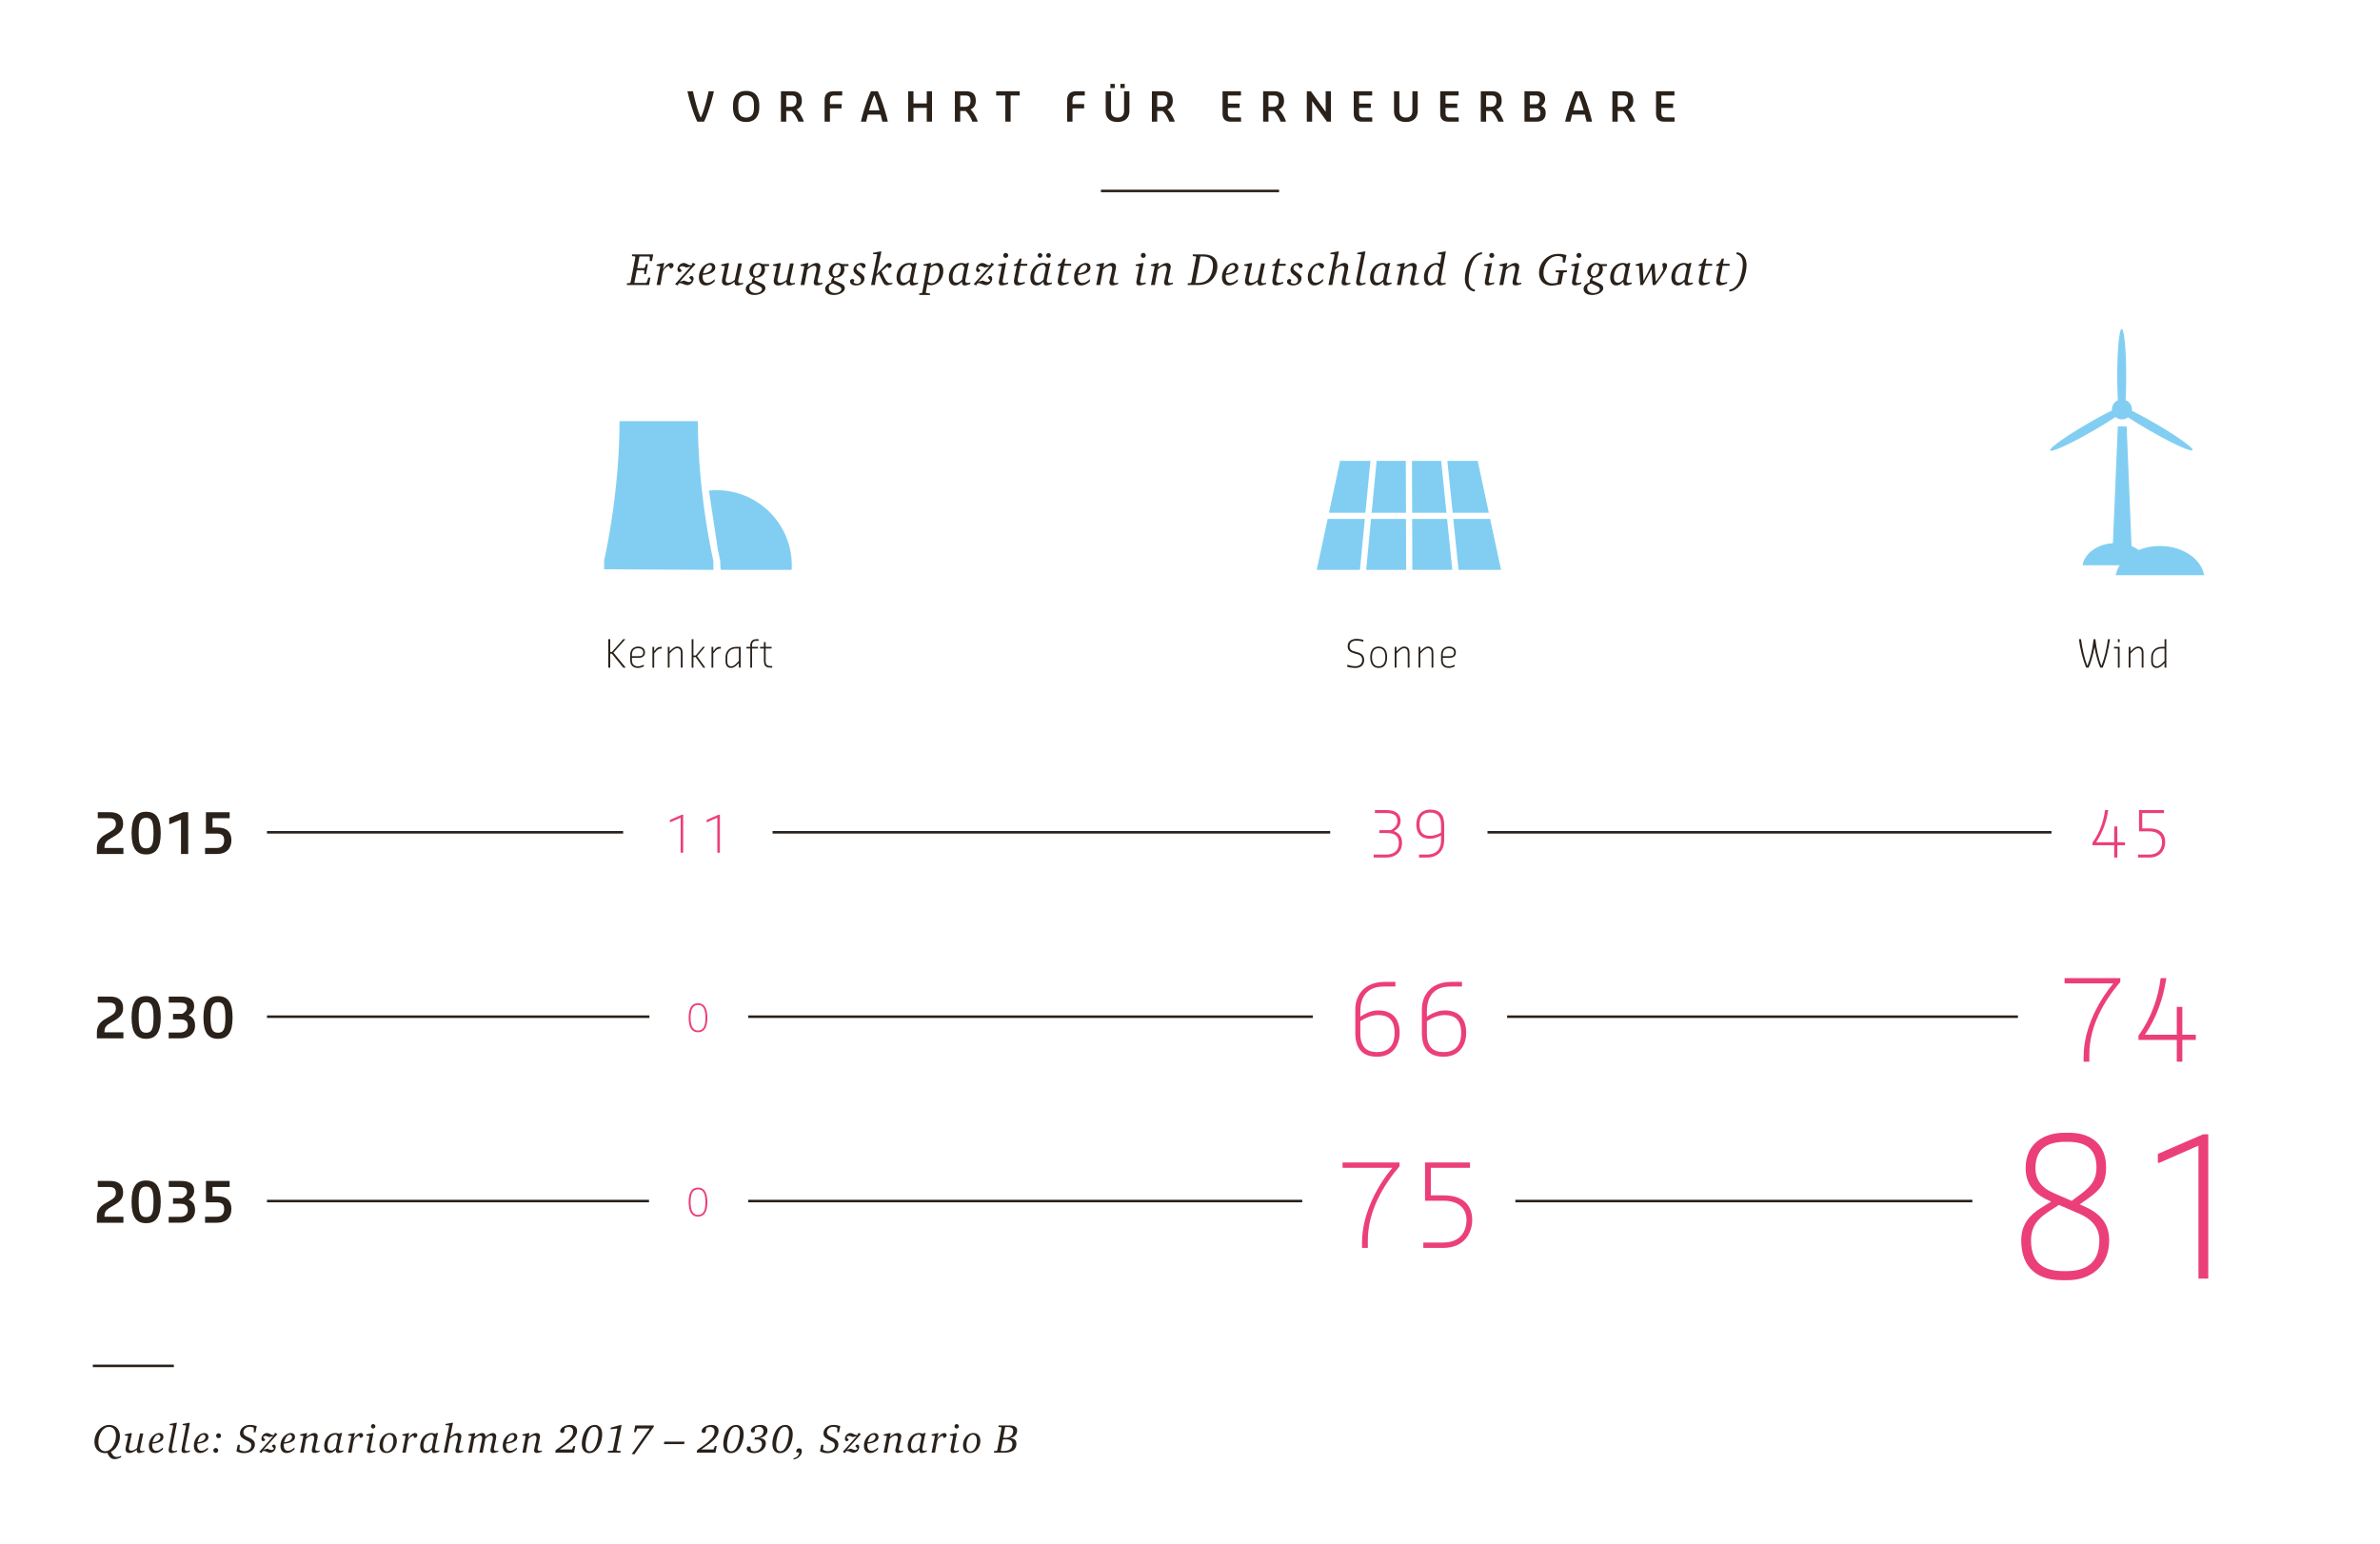 <svg xmlns="http://www.w3.org/2000/svg" viewBox="0 0 940 610"><g id="vorfahrt"><g fill="#29211A"><path d="M281.934 36.17c-.928 4.258-2.721 9.652-3.874 11.877h-2.641c-1.152-2.225-2.961-7.619-3.874-11.877v-.128h2.145c.752 3.554 1.953 8.18 3.089 10.42 1.136-2.24 2.369-6.898 3.105-10.42h2.049v.128zM289.514 41.581c0-3.554 1.793-5.666 5.17-5.666s5.186 2.017 5.186 5.666v.929c0 3.554-1.809 5.666-5.186 5.666s-5.17-2.017-5.17-5.666v-.929zm5.17 4.85c2.177 0 3.105-1.265 3.105-3.922v-.929c0-2.657-.928-3.922-3.105-3.922-2.161 0-3.089 1.265-3.089 3.922v.929c0 2.657.928 3.922 3.089 3.922zM308.442 36.042h4.29c2.625 0 3.954 1.137 3.954 3.762 0 1.856-.768 2.785-2.081 3.441 1.312 1.168 2.481 3.521 2.833 4.674v.128h-2.129c-.272-1.072-1.601-3.377-2.657-4.21h-2.113v4.21h-2.097V36.042zm3.873 6.147c1.697 0 2.289-.896 2.289-2.337 0-1.601-.592-2.129-2.113-2.129h-1.953v4.466h1.777zM325.69 39.516c0-2.321 1.312-3.474 3.634-3.474h3.313v1.681h-3.186c-1.169 0-1.665.608-1.665 1.873V41.1h4.594v1.713h-4.594v5.234h-2.097v-8.531zM340.057 47.919c.992-4.258 2.817-9.652 3.97-11.877h2.657c1.12 2.225 2.961 7.619 3.953 11.877v.128h-2.145a100.02 100.02 0 0 0-.688-2.785h-5.042c-.24.96-.48 1.921-.672 2.785h-2.033v-.128zm3.17-4.337h4.129c-.656-2.337-1.376-4.594-2.049-5.954-.687 1.36-1.424 3.617-2.08 5.954zM358.681 36.042h2.097v4.818h5.25v-4.818h2.081v12.005h-2.081v-5.426h-5.25v5.426h-2.097V36.042zM377.145 36.042h4.29c2.625 0 3.953 1.137 3.953 3.762 0 1.856-.769 2.785-2.081 3.441 1.312 1.168 2.481 3.521 2.834 4.674v.128h-2.129c-.272-1.072-1.601-3.377-2.657-4.21h-2.113v4.21h-2.097V36.042zm3.874 6.147c1.696 0 2.288-.896 2.288-2.337 0-1.601-.592-2.129-2.112-2.129h-1.953v4.466h1.777zM397.065 37.723h-3.617v-1.681h9.3v1.681h-3.602v10.324h-2.081V37.723zM421.496 39.516c0-2.321 1.312-3.474 3.634-3.474h3.313v1.681h-3.186c-1.169 0-1.665.608-1.665 1.873V41.1h4.594v1.713h-4.594v5.234h-2.097v-8.531zM436.712 36.042h2.097v7.715c0 1.921 1.057 2.674 2.577 2.674s2.577-.753 2.577-2.674v-7.715h2.097v7.795c0 2.833-1.889 4.338-4.674 4.338-2.897 0-4.674-1.473-4.674-4.321v-7.812zm1.841-2.897h1.729v1.649h-1.729v-1.649zm3.953 0h1.713v1.649h-1.713v-1.649zM454.953 36.042h4.29c2.625 0 3.953 1.137 3.953 3.762 0 1.856-.769 2.785-2.081 3.441 1.312 1.168 2.481 3.521 2.834 4.674v.128h-2.129c-.272-1.072-1.601-3.377-2.657-4.21h-2.113v4.21h-2.097V36.042zm3.874 6.147c1.696 0 2.288-.896 2.288-2.337 0-1.601-.592-2.129-2.112-2.129h-1.953v4.466h1.777zM482.856 36.042h7.267v1.681h-5.17v3.201h4.642v1.697h-4.642v2.08c0 1.169.513 1.665 1.521 1.665h3.682v1.681h-4.113c-2.097 0-3.186-1.072-3.186-3.249v-8.756zM498.888 36.042h4.29c2.625 0 3.953 1.137 3.953 3.762 0 1.856-.769 2.785-2.081 3.441 1.312 1.168 2.481 3.521 2.834 4.674v.128h-2.129c-.272-1.072-1.601-3.377-2.657-4.21h-2.113v4.21h-2.097V36.042zm3.874 6.147c1.696 0 2.288-.896 2.288-2.337 0-1.601-.592-2.129-2.112-2.129h-1.953v4.466h1.777zM516.136 36.042h1.601l5.843 8.115v-8.115h2.08v12.005h-1.584l-5.843-8.115v8.115h-2.097V36.042zM534.68 36.042h7.267v1.681h-5.17v3.201h4.642v1.697h-4.642v2.08c0 1.169.513 1.665 1.521 1.665h3.682v1.681h-4.113c-2.097 0-3.186-1.072-3.186-3.249v-8.756zM550.583 36.042h2.097v7.715c0 1.921 1.057 2.674 2.577 2.674s2.577-.753 2.577-2.674v-7.715h2.097v7.795c0 2.833-1.889 4.338-4.674 4.338-2.897 0-4.674-1.473-4.674-4.321v-7.812zM568.823 36.042h7.267v1.681h-5.17v3.201h4.642v1.697h-4.642v2.08c0 1.169.513 1.665 1.521 1.665h3.682v1.681h-4.113c-2.097 0-3.186-1.072-3.186-3.249v-8.756zM584.854 36.042h4.29c2.625 0 3.953 1.137 3.953 3.762 0 1.856-.769 2.785-2.081 3.441 1.312 1.168 2.481 3.521 2.834 4.674v.128h-2.129c-.272-1.072-1.601-3.377-2.657-4.21h-2.113v4.21h-2.097V36.042zm3.875 6.147c1.696 0 2.288-.896 2.288-2.337 0-1.601-.592-2.129-2.112-2.129h-1.953v4.466h1.777zM602.103 36.042h4.642c2.369 0 3.506 1.072 3.506 3.058 0 1.328-.721 2.288-1.648 2.769 1.104.4 1.872 1.169 1.872 2.705 0 2.354-1.328 3.474-3.665 3.474h-4.706V36.042zm4.353 5.155c1.104 0 1.697-.881 1.697-1.873 0-1.137-.593-1.601-1.697-1.601h-2.257v3.474h2.257zm.08 5.17c1.249 0 1.873-.561 1.873-1.809 0-1.232-.704-1.745-1.953-1.745h-2.257v3.554h2.337zM618.198 47.919c.992-4.258 2.817-9.652 3.97-11.877h2.657c1.12 2.225 2.961 7.619 3.953 11.877v.128h-2.145a100.02 100.02 0 0 0-.688-2.785h-5.042c-.24.96-.48 1.921-.672 2.785h-2.033v-.128zm3.17-4.337h4.129c-.656-2.337-1.376-4.594-2.049-5.954-.687 1.36-1.424 3.617-2.08 5.954zM636.822 36.042h4.29c2.625 0 3.953 1.137 3.953 3.762 0 1.856-.769 2.785-2.081 3.441 1.312 1.168 2.481 3.521 2.834 4.674v.128h-2.129c-.272-1.072-1.601-3.377-2.657-4.21h-2.113v4.21h-2.097V36.042zm3.874 6.147c1.696 0 2.288-.896 2.288-2.337 0-1.601-.592-2.129-2.112-2.129h-1.953v4.466h1.777zM654.07 36.042h7.267v1.681h-5.17v3.201h4.642v1.697h-4.642v2.08c0 1.169.513 1.665 1.521 1.665h3.682v1.681h-4.113c-2.097 0-3.186-1.072-3.186-3.249v-8.756z"/></g><g fill="#29211A"><path d="M257.993 100.499l-.504 2.629h-.864v-1.53l-.198-.27h-3.871l-.882 4.573h2.737l.324-.252.396-1.314h.774l-.756 3.942h-.738l.072-1.296-.216-.252h-2.755l-.972 5.023h4.591l.324-.288.612-1.818h.829l-.576 2.935h-8.715v-.685l1.134-.09.306-.27 1.927-9.993-.198-.271-1.152-.09v-.685h8.371zM262.365 103.903l-.576 2.467c1.296-1.746 2.25-2.484 3.259-2.484.559 0 .955.414.955.972 0 .685-.504 1.152-1.243 1.152h-.09l-.468-.972c-1.656.666-2.305 1.477-2.628 3.312l-.738 4.231h-1.513l1.495-7.364-1.477-.271v-.449l2.665-.595h.359zM274.696 104.335l-6.212 6.932 1.747-.45c1.008.433 1.512.595 1.873.595.432 0 .756-.198 1.08-.648l-.99-1.099c.288-.468.54-.648.882-.648.486 0 .864.45.864 1.062 0 1.314-1.207 2.539-2.503 2.539-.378 0-.738-.09-1.476-.396-.72-.288-1.026-.378-1.369-.378-.162 0-.288.036-.54.162l-.432.774-.99-.54 6.194-6.95-1.783.396c-.72-.359-1.206-.521-1.603-.521-.45 0-.792.18-1.116.576l.954 1.152c-.27.432-.504.576-.846.576-.522 0-.846-.396-.846-1.045 0-1.296 1.188-2.538 2.431-2.538.414 0 .774.09 1.621.54.486.252.774.36 1.062.36.18 0 .306-.036.558-.145l.342-.882 1.098.576zM282.273 111.124c-1.206 1.116-2.287 1.62-3.493 1.62-1.711 0-2.737-1.206-2.737-3.241 0-1.854.828-3.619 2.214-4.682.774-.594 1.639-.936 2.395-.936 1.098 0 1.836.72 1.836 1.782 0 1.639-1.747 2.665-4.916 2.917a6.005 6.005 0 0 0-.054.774c0 1.477.702 2.395 1.819 2.395.918 0 1.764-.433 2.935-1.477v.848zm-2.16-3.836c.702-.45 1.081-1.026 1.081-1.656 0-.558-.414-.99-.955-.99-1.098 0-2.052 1.225-2.575 3.331 1.134-.091 1.819-.289 2.449-.685zM287.942 104.119l-1.134 5.258c-.126.576-.198 1.045-.198 1.314 0 .63.378 1.026 1.008 1.026.756 0 1.531-.342 2.593-1.152l1.351-6.518h1.458l-1.278 5.888c-.108.521-.18.954-.18 1.188 0 .432.378.737.918.737.234 0 .486-.054 1.026-.197v.504c-1.333.468-1.783.576-2.341.576-.685 0-1.044-.396-1.044-1.17 0-.072 0-.162.018-.343-1.116.973-2.287 1.513-3.277 1.513-1.062 0-1.729-.648-1.729-1.692 0-.288.054-.685.144-1.099l1.044-4.753-1.494-.271v-.45l2.827-.612.288.253zM303.766 104.335v.773h-1.854c.162.45.234.774.234 1.225 0 1.404-.81 2.593-2.143 3.097-.504.181-.954.253-1.729.253-.18.323-.234.611-.234 1.062l2.863 1.297c.918.414 1.404 1.026 1.404 1.746 0 1.477-1.999 2.719-4.357 2.719-2.053 0-3.385-.936-3.385-2.395 0-1.116.702-1.854 2.395-2.503-.018-.144-.018-.197-.018-.306 0-.595.198-1.08.72-1.747-1.134-.485-1.657-1.206-1.657-2.232 0-1.891 1.566-3.438 3.493-3.438.576 0 .99.107 1.692.45h2.576zm-6.14 7.634c-1.098.288-1.639.864-1.639 1.782 0 1.188.99 1.999 2.467 1.999 1.386 0 2.485-.685 2.485-1.566 0-.468-.324-.828-1.026-1.152l-2.287-1.063zm-.198-4.428c0 .972.432 1.548 1.188 1.548 1.116 0 2.106-1.351 2.106-2.881 0-1.044-.45-1.656-1.224-1.656-1.098-.001-2.07 1.421-2.07 2.989zM308.408 104.119l-1.134 5.258c-.126.576-.198 1.045-.198 1.314 0 .63.378 1.026 1.008 1.026.756 0 1.531-.342 2.593-1.152l1.351-6.518h1.458l-1.278 5.888c-.108.521-.18.954-.18 1.188 0 .432.378.737.918.737.234 0 .486-.054 1.026-.197v.504c-1.332.468-1.782.576-2.34.576-.684 0-1.044-.396-1.044-1.17 0-.072 0-.162.018-.343-1.116.973-2.287 1.513-3.277 1.513-1.062 0-1.729-.648-1.729-1.692 0-.288.054-.685.144-1.099l1.044-4.753-1.494-.271v-.45l2.827-.612.287.253zM319.316 103.903l-.324 1.729c1.675-1.314 2.557-1.746 3.547-1.746.864 0 1.458.594 1.458 1.422 0 .396-.054.721-.252 1.639l-.612 2.791c-.144.648-.197.99-.197 1.188 0 .558.342.882.918.882.271 0 .576-.054 1.008-.162v.505c-1.134.432-1.638.558-2.232.558-.81 0-1.242-.378-1.242-1.099 0-.252.036-.54.144-.972l.774-3.331c.108-.45.162-.883.162-1.188 0-.738-.306-1.116-.9-1.116-.738 0-1.584.45-2.736 1.494l-1.116 6.086h-1.53l1.494-7.364-1.477-.271v-.449l2.665-.595h.448zM335.122 104.335v.773h-1.854c.162.45.234.774.234 1.225 0 1.404-.811 2.593-2.143 3.097-.505.181-.954.253-1.729.253-.181.323-.234.611-.234 1.062l2.863 1.297c.918.414 1.404 1.026 1.404 1.746 0 1.477-1.999 2.719-4.357 2.719-2.053 0-3.385-.936-3.385-2.395 0-1.116.702-1.854 2.395-2.503-.019-.144-.019-.197-.019-.306 0-.595.198-1.08.721-1.747-1.135-.485-1.656-1.206-1.656-2.232 0-1.891 1.566-3.438 3.492-3.438.576 0 .99.107 1.693.45h2.575zm-6.14 7.634c-1.099.288-1.639.864-1.639 1.782 0 1.188.99 1.999 2.467 1.999 1.387 0 2.484-.685 2.484-1.566 0-.468-.323-.828-1.026-1.152l-2.286-1.063zm-.198-4.428c0 .972.433 1.548 1.188 1.548 1.116 0 2.106-1.351 2.106-2.881 0-1.044-.45-1.656-1.225-1.656-1.097-.001-2.069 1.421-2.069 2.989zM340.07 104.893c-.216-.144-.36-.198-.576-.198-.702 0-1.242.541-1.242 1.207 0 .558.198.81 1.351 1.692.918.702 1.044.81 1.314 1.099.342.359.504.792.504 1.296 0 1.603-1.387 2.755-3.331 2.755-1.423 0-2.358-.63-2.358-1.566 0-.559.378-.954.918-.954.252 0 .414.071.792.342l-.324.9c.36.45.738.63 1.314.63.973 0 1.621-.594 1.621-1.477 0-.612-.271-.99-1.243-1.729-.954-.72-1.008-.773-1.278-1.098a1.756 1.756 0 0 1-.432-1.188c0-1.477 1.404-2.719 3.079-2.719 1.008 0 1.692.468 1.692 1.134 0 .522-.378.847-1.045.919l-.756-1.045zM348.134 99.33l-1.927 8.967 3.331-3.439c.648-.666 1.152-.972 1.603-.972.559 0 1.009.414 1.009.936 0 .486-.288.793-.99 1.117l-.648-.702c-.756.558-1.152.899-2.322 1.944.954 2.143 1.17 2.574 1.638 3.367.505.846 1.081 1.26 1.711 1.26.27 0 .559-.036.918-.126v.504c-1.116.343-1.729.486-2.143.486-.666 0-1.188-.45-1.656-1.387l-1.53-3.097-1.026.937-.576 3.457h-1.494l2.431-12.136-1.657-.108v-.468l2.827-.54h.501zM362.122 103.903c-.198.414-.433 1.278-.685 2.575l-.647 3.187c-.145.685-.181.973-.181 1.278 0 .54.307.811.918.811.217 0 .433-.036 1.062-.18v.54c-1.206.485-1.729.63-2.269.63-.738 0-1.044-.45-1.044-1.513-1.045 1.08-1.818 1.513-2.737 1.513-1.494 0-2.431-1.206-2.431-3.151 0-3.169 2.197-5.707 4.952-5.707.666 0 1.134.107 1.764.414l.36-.396h.938zm-2.612.702c-.126-.018-.216-.018-.288-.018-2.07 0-3.637 2.106-3.637 4.879 0 1.44.522 2.179 1.549 2.179.738 0 1.278-.288 2.16-1.188l.937-4.753-.721-1.099zM367.771 103.903l-.216 1.099c1.188-.811 1.944-1.116 2.755-1.116 1.404 0 2.25 1.17 2.25 3.114 0 1.603-.521 2.972-1.53 4.052-.954 1.008-2.196 1.603-3.385 1.603-.504 0-.847-.09-1.423-.343l-.594 3.35 1.71.306v.54h-4.321v-.54l1.062-.216.181-.198 1.891-10.479-1.405-.181v-.45l2.558-.54h.467zm-1.368 7.472c.594.342 1.044.485 1.548.485.793 0 1.53-.396 2.035-1.098.684-.99 1.098-2.377 1.098-3.728 0-1.296-.647-2.196-1.584-2.196-.595 0-1.08.234-2.07.954l-1.027 5.583zM382.785 103.903c-.198.414-.433 1.278-.685 2.575l-.648 3.187c-.144.685-.18.973-.18 1.278 0 .54.307.811.918.811.217 0 .433-.036 1.062-.18v.54c-1.206.485-1.729.63-2.269.63-.738 0-1.044-.45-1.044-1.513-1.045 1.08-1.818 1.513-2.737 1.513-1.494 0-2.431-1.206-2.431-3.151 0-3.169 2.197-5.707 4.951-5.707.667 0 1.135.107 1.765.414l.36-.396h.938zm-2.612.702c-.126-.018-.216-.018-.288-.018-2.07 0-3.637 2.106-3.637 4.879 0 1.44.522 2.179 1.549 2.179.738 0 1.278-.288 2.16-1.188l.937-4.753-.721-1.099zM392.629 104.335l-6.212 6.932 1.746-.45c1.009.433 1.513.595 1.873.595.432 0 .756-.198 1.08-.648l-.99-1.099c.288-.468.54-.648.882-.648.486 0 .865.45.865 1.062 0 1.314-1.207 2.539-2.503 2.539-.378 0-.738-.09-1.477-.396-.721-.288-1.026-.378-1.368-.378-.162 0-.288.036-.541.162l-.432.774-.99-.54 6.193-6.95-1.782.396c-.72-.359-1.206-.521-1.603-.521-.45 0-.792.18-1.116.576l.954 1.152c-.27.432-.504.576-.846.576-.522 0-.847-.396-.847-1.045 0-1.296 1.188-2.538 2.431-2.538.414 0 .774.09 1.621.54.485.252.773.36 1.062.36.181 0 .307-.036.559-.145l.342-.882 1.099.576zM397.344 103.903l-1.296 6.734c-.036.144-.055.36-.055.45 0 .45.288.702.828.702.379 0 .702-.072 1.369-.271v.559c-1.062.432-1.837.63-2.539.63-.774 0-1.152-.414-1.152-1.206 0-.271.036-.522.108-.919l1.062-5.365-1.458-.271v-.449l2.665-.595h.468zm.864-3.007c0 .522-.45.954-.99.954s-.954-.414-.954-.954c0-.559.432-.99.973-.99.521 0 .971.468.971.99zM403.518 102.157l-.378 2.053h2.593v.773h-2.736l-.937 4.808c-.072.36-.108.648-.108.828 0 .685.378 1.062 1.099 1.062.468 0 .99-.107 1.71-.342v.576c-1.35.576-2.143.792-2.826.792-.955 0-1.459-.576-1.459-1.62 0-.379.036-.685.145-1.225l.972-4.88-1.116.091v-.541l1.314-.576.9-1.8h.827zM414.967 103.903c-.198.414-.433 1.278-.685 2.575l-.647 3.187c-.145.685-.181.973-.181 1.278 0 .54.307.811.918.811.217 0 .433-.036 1.062-.18v.54c-1.206.485-1.729.63-2.269.63-.738 0-1.044-.45-1.044-1.513-1.045 1.08-1.818 1.513-2.737 1.513-1.494 0-2.431-1.206-2.431-3.151 0-3.169 2.197-5.707 4.952-5.707.666 0 1.134.107 1.764.414l.36-.396h.938zm-2.611.702c-.126-.018-.216-.018-.288-.018-2.07 0-3.637 2.106-3.637 4.879 0 1.44.522 2.179 1.549 2.179.738 0 1.278-.288 2.16-1.188l.937-4.753-.721-1.099zm-.666-3.709c0 .504-.432.918-.936.918a.918.918 0 0 1-.9-.918.9.9 0 0 1 .918-.918c.504 0 .918.414.918.918zm3.35 0a.922.922 0 0 1-.919.918.947.947 0 0 1-.918-.918c0-.504.414-.918.937-.918.485 0 .9.414.9.918zM420.833 102.157l-.378 2.053h2.593v.773h-2.737l-.936 4.808c-.072.36-.108.648-.108.828 0 .685.378 1.062 1.099 1.062.468 0 .99-.107 1.71-.342v.576c-1.35.576-2.143.792-2.826.792-.954 0-1.459-.576-1.459-1.62 0-.379.036-.685.145-1.225l.972-4.88-1.116.091v-.541l1.314-.576.9-1.8h.827zM430.464 111.124c-1.207 1.116-2.287 1.62-3.493 1.62-1.711 0-2.737-1.206-2.737-3.241 0-1.854.828-3.619 2.215-4.682.774-.594 1.639-.936 2.395-.936 1.099 0 1.837.72 1.837 1.782 0 1.639-1.746 2.665-4.916 2.917a6.19 6.19 0 0 0-.054.774c0 1.477.702 2.395 1.818 2.395.919 0 1.765-.433 2.936-1.477v.848zm-2.161-3.836c.702-.45 1.08-1.026 1.08-1.656 0-.558-.414-.99-.954-.99-1.098 0-2.053 1.225-2.574 3.331 1.134-.091 1.818-.289 2.448-.685zM436.098 103.903l-.324 1.729c1.674-1.314 2.557-1.746 3.547-1.746.864 0 1.458.594 1.458 1.422 0 .396-.054.721-.252 1.639l-.612 2.791c-.144.648-.197.99-.197 1.188 0 .558.342.882.918.882.27 0 .576-.054 1.008-.162v.505c-1.134.432-1.638.558-2.232.558-.811 0-1.242-.378-1.242-1.099 0-.252.036-.54.145-.972l.773-3.331c.108-.45.162-.883.162-1.188 0-.738-.306-1.116-.9-1.116-.738 0-1.584.45-2.736 1.494l-1.116 6.086h-1.53l1.494-7.364-1.477-.271v-.449l2.665-.595h.448zM451.667 103.903l-1.296 6.734c-.036.144-.055.36-.055.45 0 .45.288.702.828.702.379 0 .703-.072 1.369-.271v.559c-1.062.432-1.837.63-2.539.63-.774 0-1.152-.414-1.152-1.206 0-.271.036-.522.108-.919l1.062-5.365-1.458-.271v-.449l2.665-.595h.468zm.865-3.007c0 .522-.45.954-.99.954s-.954-.414-.954-.954c0-.559.432-.99.972-.99.522 0 .972.468.972.99zM457.698 103.903l-.324 1.729c1.674-1.314 2.557-1.746 3.547-1.746.864 0 1.458.594 1.458 1.422 0 .396-.054.721-.252 1.639l-.612 2.791c-.144.648-.197.99-.197 1.188 0 .558.342.882.918.882.27 0 .576-.054 1.008-.162v.505c-1.134.432-1.638.558-2.232.558-.811 0-1.242-.378-1.242-1.099 0-.252.036-.54.145-.972l.773-3.331c.108-.45.162-.883.162-1.188 0-.738-.306-1.116-.9-1.116-.738 0-1.584.45-2.736 1.494l-1.116 6.086h-1.53l1.494-7.364-1.477-.271v-.449l2.665-.595h.448zM475.194 100.499c3.673 0 5.617 1.603 5.617 4.628 0 2.719-1.386 5.222-3.564 6.481-1.152.648-2.575.973-4.357.973h-3.799v-.685l1.152-.09.288-.27 1.926-9.993-.18-.271-1.17-.09v-.685h4.087zm-3.079 11.254h.99c1.585 0 3.062-.504 3.979-1.387 1.17-1.098 1.98-3.367 1.98-5.491 0-2.395-1.314-3.547-4.016-3.547h-.972l-1.961 10.425zM488.857 111.124c-1.207 1.116-2.287 1.62-3.493 1.62-1.711 0-2.737-1.206-2.737-3.241 0-1.854.828-3.619 2.215-4.682.774-.594 1.639-.936 2.395-.936 1.099 0 1.837.72 1.837 1.782 0 1.639-1.746 2.665-4.916 2.917a6.19 6.19 0 0 0-.054.774c0 1.477.702 2.395 1.818 2.395.919 0 1.765-.433 2.936-1.477v.848zm-2.161-3.836c.702-.45 1.08-1.026 1.08-1.656 0-.558-.414-.99-.954-.99-1.098 0-2.053 1.225-2.574 3.331 1.134-.091 1.818-.289 2.448-.685zM494.526 104.119l-1.135 5.258c-.126.576-.198 1.045-.198 1.314 0 .63.378 1.026 1.009 1.026.756 0 1.53-.342 2.593-1.152l1.351-6.518h1.458l-1.278 5.888c-.108.521-.18.954-.18 1.188 0 .432.378.737.918.737.234 0 .486-.054 1.026-.197v.504c-1.333.468-1.783.576-2.341.576-.685 0-1.045-.396-1.045-1.17 0-.072 0-.162.019-.343-1.116.973-2.287 1.513-3.277 1.513-1.062 0-1.729-.648-1.729-1.692 0-.288.055-.685.145-1.099l1.044-4.753-1.494-.271v-.45l2.827-.612.287.253zM505.578 102.157l-.378 2.053h2.593v.773h-2.737l-.936 4.808c-.072.36-.108.648-.108.828 0 .685.378 1.062 1.099 1.062.468 0 .99-.107 1.71-.342v.576c-1.35.576-2.143.792-2.826.792-.954 0-1.459-.576-1.459-1.62 0-.379.036-.685.145-1.225l.972-4.88-1.116.091v-.541l1.314-.576.9-1.8h.827zM512.67 104.893c-.216-.144-.36-.198-.576-.198-.702 0-1.242.541-1.242 1.207 0 .558.198.81 1.351 1.692.918.702 1.044.81 1.314 1.099.342.359.504.792.504 1.296 0 1.603-1.387 2.755-3.331 2.755-1.423 0-2.358-.63-2.358-1.566 0-.559.378-.954.918-.954.252 0 .414.071.792.342l-.324.9c.36.45.738.63 1.314.63.973 0 1.621-.594 1.621-1.477 0-.612-.271-.99-1.243-1.729-.954-.72-1.008-.773-1.278-1.098a1.756 1.756 0 0 1-.432-1.188c0-1.477 1.404-2.719 3.079-2.719 1.008 0 1.692.468 1.692 1.134 0 .522-.378.847-1.045.919l-.756-1.045zM520.753 104.731c-1.621 0-2.791 1.854-2.791 4.43 0 1.584.648 2.503 1.765 2.503.9 0 1.765-.45 2.845-1.477v.828c-1.135 1.152-2.269 1.729-3.403 1.729-1.603 0-2.629-1.297-2.629-3.295 0-3.007 2.179-5.563 4.735-5.563.937 0 1.657.54 1.657 1.224 0 .559-.433.937-1.135.99l-1.044-1.369zM528.835 99.33a55.885 55.885 0 0 0-.72 3.187l-.595 3.079c1.621-1.278 2.521-1.71 3.512-1.71.863 0 1.458.576 1.458 1.44 0 .378-.054.756-.252 1.62l-.63 2.791c-.127.558-.181.918-.181 1.17 0 .576.324.9.918.9.253 0 .576-.054 1.009-.162v.486c-1.026.414-1.692.576-2.215.576-.846 0-1.26-.378-1.26-1.116 0-.288.035-.594.126-.954l.773-3.331c.126-.576.181-.883.181-1.207 0-.702-.324-1.098-.9-1.098-.721 0-1.639.486-2.737 1.477l-1.116 6.104h-1.53l2.467-12.063-1.692-.181v-.468l2.827-.54h.557zM539.292 99.33c-.072.378-.144.828-.216 1.188l-1.818 9.038c-.145.757-.198 1.099-.198 1.405 0 .594.342.899.973.899.287 0 .611-.071 1.296-.287v.558c-1.08.433-1.801.612-2.431.612-.811 0-1.278-.45-1.278-1.225 0-.396.072-.9.324-2.179l1.729-8.822-1.603-.181v-.466l2.736-.54h.486zM549.14 103.903c-.198.414-.433 1.278-.685 2.575l-.647 3.187c-.145.685-.181.973-.181 1.278 0 .54.307.811.918.811.217 0 .433-.036 1.062-.18v.54c-1.206.485-1.729.63-2.269.63-.738 0-1.044-.45-1.044-1.513-1.045 1.08-1.818 1.513-2.737 1.513-1.494 0-2.431-1.206-2.431-3.151 0-3.169 2.197-5.707 4.952-5.707.666 0 1.134.107 1.764.414l.36-.396h.938zm-2.612.702c-.126-.018-.216-.018-.288-.018-2.07 0-3.637 2.106-3.637 4.879 0 1.44.522 2.179 1.549 2.179.738 0 1.278-.288 2.16-1.188l.937-4.753-.721-1.099zM554.861 103.903l-.324 1.729c1.675-1.314 2.557-1.746 3.547-1.746.864 0 1.458.594 1.458 1.422 0 .396-.054.721-.252 1.639l-.612 2.791c-.144.648-.197.99-.197 1.188 0 .558.342.882.918.882.271 0 .576-.054 1.008-.162v.505c-1.134.432-1.638.558-2.232.558-.81 0-1.242-.378-1.242-1.099 0-.252.036-.54.144-.972l.774-3.331c.108-.45.162-.883.162-1.188 0-.738-.306-1.116-.9-1.116-.738 0-1.584.45-2.736 1.494l-1.116 6.086h-1.53l1.494-7.364-1.477-.271v-.449l2.665-.595h.448zM571.063 99.33l-1.927 10.785c-.072.45-.108.721-.108.99 0 .486.252.721.757.721.324 0 .612-.036 1.206-.181v.54c-1.044.36-1.692.522-2.251.522-.792 0-1.17-.432-1.17-1.314 0-.108 0-.162.018-.324-.882 1.116-1.818 1.675-2.826 1.675-1.459 0-2.341-1.225-2.341-3.205 0-1.818.684-3.367 1.944-4.465.882-.774 1.963-1.188 3.007-1.188.504 0 .9.071 1.423.252l.63-3.619-1.585-.145v-.504l2.755-.54h.468zm-3.403 5.311c-.252-.036-.36-.054-.486-.054-1.71 0-3.276 2.286-3.276 4.825 0 1.44.558 2.305 1.477 2.305.773 0 1.494-.468 2.358-1.53l.792-4.52-.865-1.026zM585.264 100.41c-1.458.234-2.646 1.171-3.493 2.737-.936 1.746-1.729 5.113-1.729 7.382 0 2.197.9 3.565 2.539 3.854l-.144.756c-2.359-.234-3.871-2.179-3.871-4.97 0-1.818.504-4.213 1.26-5.924.721-1.656 1.837-2.988 3.259-3.835.811-.486 1.387-.666 2.323-.756l-.144.756zM589.295 103.903l-1.296 6.734c-.036.144-.055.36-.055.45 0 .45.288.702.828.702.379 0 .703-.072 1.369-.271v.559c-1.062.432-1.837.63-2.539.63-.774 0-1.152-.414-1.152-1.206 0-.271.036-.522.108-.919l1.062-5.365-1.458-.271v-.449l2.665-.595h.468zm.864-3.007c0 .522-.45.954-.99.954s-.954-.414-.954-.954c0-.559.432-.99.972-.99.522 0 .972.468.972.99zM595.324 103.903l-.324 1.728c1.675-1.314 2.557-1.746 3.547-1.746.864 0 1.458.594 1.458 1.422 0 .396-.054.721-.252 1.639l-.612 2.791c-.144.648-.197.99-.197 1.188 0 .558.342.882.918.882.271 0 .576-.054 1.008-.162v.505c-1.134.432-1.638.558-2.232.558-.81 0-1.242-.378-1.242-1.099 0-.252.036-.54.144-.972l.774-3.331c.108-.45.162-.883.162-1.188 0-.738-.306-1.116-.9-1.116-.738 0-1.584.45-2.736 1.494l-1.116 6.086h-1.53l1.494-7.364-1.477-.271v-.449l2.665-.595h.448zM618.15 103.668h-.954l.055-1.692-.162-.378c-.667-.324-1.188-.45-1.837-.45-3.115 0-5.636 3.007-5.636 6.734 0 2.484 1.387 4.051 3.583 4.051.504 0 .9-.054 1.909-.27l.684-3.836-.18-.252-1.171-.09v-.702h4.43v.702l-1.152.09-.288.252-.847 4.34c-1.584.432-2.755.63-3.78.63-2.989 0-4.934-1.98-4.934-5.023 0-2.305 1.062-4.465 2.916-5.905 1.351-1.062 2.917-1.585 4.718-1.585 1.171 0 2.125.162 3.169.522l-.523 2.862zM623.728 103.903l-1.296 6.734c-.036.144-.055.36-.055.45 0 .45.288.702.828.702.379 0 .702-.072 1.369-.271v.559c-1.062.432-1.837.63-2.539.63-.774 0-1.152-.414-1.152-1.206 0-.271.036-.522.108-.919l1.062-5.365-1.458-.271v-.449l2.665-.595h.468zm.864-3.007c0 .522-.45.954-.99.954s-.954-.414-.954-.954c0-.559.432-.99.973-.99.521 0 .971.468.971.99zM634.673 104.335v.773h-1.854c.162.45.234.774.234 1.225 0 1.404-.811 2.593-2.143 3.097-.505.181-.954.253-1.729.253-.181.323-.234.611-.234 1.062l2.863 1.297c.918.414 1.404 1.026 1.404 1.746 0 1.477-1.999 2.719-4.357 2.719-2.053 0-3.385-.936-3.385-2.395 0-1.116.702-1.854 2.395-2.503-.019-.144-.019-.197-.019-.306 0-.595.198-1.08.721-1.747-1.135-.485-1.656-1.206-1.656-2.232 0-1.891 1.566-3.438 3.492-3.438.576 0 .99.107 1.693.45h2.575zm-6.14 7.634c-1.099.288-1.639.864-1.639 1.782 0 1.188.99 1.999 2.467 1.999 1.387 0 2.484-.685 2.484-1.566 0-.468-.323-.828-1.026-1.152l-2.286-1.063zm-.198-4.428c0 .972.433 1.548 1.188 1.548 1.116 0 2.106-1.351 2.106-2.881 0-1.044-.45-1.656-1.225-1.656-1.096-.001-2.069 1.421-2.069 2.989zM643.979 103.903c-.198.414-.433 1.278-.685 2.575l-.648 3.187c-.144.685-.18.973-.18 1.278 0 .54.307.811.918.811.217 0 .433-.036 1.062-.18v.54c-1.206.485-1.729.63-2.269.63-.738 0-1.044-.45-1.044-1.513-1.045 1.08-1.818 1.513-2.737 1.513-1.494 0-2.431-1.206-2.431-3.151 0-3.169 2.197-5.707 4.951-5.707.667 0 1.135.107 1.765.414l.36-.396h.938zm-2.612.702c-.126-.018-.216-.018-.288-.018-2.07 0-3.637 2.106-3.637 4.879 0 1.44.522 2.179 1.549 2.179.738 0 1.278-.288 2.16-1.188l.937-4.753-.721-1.099zM648.711 103.885l.396 7.094c1.98-3.763 2.431-4.663 3.313-6.68l1.08-.126c.108 2.25.234 4.015.486 7.058.414-.558.594-.81.882-1.206 1.045-1.513 1.692-2.665 2.035-3.637l-.36-2.107c.288-.288.54-.396.9-.396.576 0 .954.378.954.954 0 1.278-.973 2.898-4.627 7.742h-1.045l-.432-6.284c-.793 1.621-1.513 2.936-3.439 6.284h-1.17l.144-.396-.486-7.13-1.332-.162v-.432l2.07-.612.631.036zM668.135 103.903c-.198.414-.433 1.278-.685 2.575l-.648 3.187c-.144.685-.18.973-.18 1.278 0 .54.307.811.918.811.217 0 .433-.036 1.062-.18v.54c-1.206.485-1.729.63-2.269.63-.738 0-1.044-.45-1.044-1.513-1.045 1.08-1.818 1.513-2.737 1.513-1.494 0-2.431-1.206-2.431-3.151 0-3.169 2.197-5.707 4.951-5.707.667 0 1.135.107 1.765.414l.36-.396h.938zm-2.612.702c-.126-.018-.216-.018-.288-.018-2.07 0-3.637 2.106-3.637 4.879 0 1.44.522 2.179 1.549 2.179.738 0 1.278-.288 2.16-1.188l.937-4.753-.721-1.099zM674 102.157l-.378 2.053h2.593v.773h-2.737l-.936 4.808c-.072.36-.108.648-.108.828 0 .685.378 1.062 1.099 1.062.468 0 .99-.107 1.71-.342v.576c-1.35.576-2.143.792-2.826.792-.954 0-1.459-.576-1.459-1.62 0-.379.036-.685.145-1.225l.972-4.88-1.116.091v-.541l1.314-.576.9-1.8H674zM680.895 102.157l-.378 2.053h2.593v.773h-2.737l-.936 4.808c-.072.36-.108.648-.108.828 0 .685.378 1.062 1.099 1.062.468 0 .99-.107 1.71-.342v.576c-1.35.576-2.143.792-2.826.792-.954 0-1.459-.576-1.459-1.62 0-.379.036-.685.145-1.225l.972-4.88-1.116.091v-.541l1.314-.576.9-1.8h.827zM683.106 114.382c1.423-.217 2.647-1.171 3.493-2.737.937-1.746 1.729-5.113 1.729-7.382 0-2.197-.9-3.565-2.538-3.854l.144-.756c2.358.234 3.871 2.179 3.871 4.97 0 1.818-.504 4.195-1.26 5.941-.721 1.639-1.837 2.953-3.26 3.817-.81.486-1.386.666-2.322.756l.143-.755z"/></g><path fill="none" stroke="#29211A" d="M434.822 75.426h70.356"/><path fill="#82CEF2" d="M539.29 202.542l1.973-20.507h-11.986l-4.391 20.507h14.404zm-.236 2.44h-14.689l-4.306 20.117h17.062l1.933-20.117zm34.691-2.44h14.277l-4.388-20.507h-11.986l2.097 20.507zm14.801 2.44h-14.55l2.058 20.117h16.798l-4.306-20.117zm-30.807-2.44h13.557l-2.097-20.507h-11.522l.062 20.507zm-16.002 0h13.564l-.062-20.507h-11.527l-1.975 20.507zm13.631 22.557l-.062-20.117h-13.803l-1.936 20.117h15.801zm16.176-20.117h-13.798l.06 20.117h15.798l-2.06-20.117zM283.023 193.627c-1.023 0-2.038.052-3.036.154l3.465 22.899a147.03 147.03 0 0 0 1.003 4.756l.022 2.015.251 1.648h27.933c.035-.588.06-1.179.06-1.777 0-16.399-13.297-29.695-29.698-29.695m-1.243 31.472l-.042-3.663s-2.966-12.609-4.761-30.129c-.782-7.602-1.34-16.133-1.34-24.957h-30.953c0 29.156-6.096 55.086-6.096 55.086l.047 3.418 43.145.245zM850.704 166.948a167.308 167.308 0 0 0-8.727-4.718 3.909 3.909 0 0 0-.452-2.437 3.892 3.892 0 0 0-2.008-1.732c.159-2.785.238-6.029.241-9.509-.003-10.286-.797-18.62-1.77-18.623-.975.002-1.77 8.337-1.765 18.62 0 3.51.094 6.781.256 9.576-.107.05-.216.082-.318.141a3.932 3.932 0 0 0-2.003 3.85c-2.673 1.32-5.825 3.028-9.174 4.962-8.906 5.143-15.729 9.995-15.242 10.842.486.846 8.104-2.638 17.012-7.784a166.6 166.6 0 0 0 8.786-5.421 3.931 3.931 0 0 0 4.455.442c.174-.094.325-.216.479-.33 2.403 1.584 5.299 3.356 8.461 5.182 8.906 5.14 16.523 8.623 17.009 7.779.489-.848-6.334-5.697-15.24-10.84m-10.769 1.464l2.097 51.135h-7.731l2.144-51.135h3.49z"/><path fill="#82CEF2" d="M848.65 223.189c-.901-4.867-6.391-8.61-13.036-8.61-6.642 0-12.135 3.743-13.033 8.61h26.069z"/><path fill="#82CEF2" d="M848.65 223.189c-.901-4.867-6.391-8.61-13.036-8.61-6.642 0-12.135 3.743-13.033 8.61h26.069z"/><path fill="#82CEF2" d="M870.56 227.203c-1.206-6.523-8.568-11.541-17.471-11.541-8.906 0-16.267 5.019-17.474 11.541h34.945z"/><g><g fill="#29211A"><path d="M240.247 252.463h.765v5.04h.69l4.455-5.04h.765v.12l-4.635 5.205 4.755 5.805v.12h-.885l-4.5-5.505h-.645v5.505h-.765v-11.25zM248.901 258.553c0-1.935 1.29-3.164 3.165-3.164 1.515 0 2.685.765 2.685 2.295 0 1.454-1.05 2.159-2.52 2.159h-2.64v.945c0 1.515.825 2.399 2.355 2.399.81 0 1.515-.239 2.22-.585h.12v.585c-.525.346-1.41.646-2.34.646-1.935 0-3.045-1.11-3.045-3.045v-2.235zm.69.646h2.7c1.11 0 1.755-.405 1.755-1.515 0-1.125-.87-1.65-1.98-1.65-1.59 0-2.475.945-2.475 2.52v.645zM257.677 255.508h.705v1.695l.645-.75c.405-.495.99-.945 1.815-.945h.525v.705h-.525c-.765 0-1.35.585-1.755 1.05l-.705.825v5.625h-.705v-8.205zM263.751 255.508h.705v1.815l.585-.585c.405-.405 1.35-1.35 2.46-1.35 1.515 0 2.1.944 2.1 2.459v5.865h-.705v-5.865c0-1.05-.405-1.814-1.455-1.814-.885 0-1.755.885-2.4 1.53l-.585.585v5.564h-.705v-8.204zM273.171 252.463h.705v6.45h.93l2.82-3.405h.705v.12l-3 3.57 3.165 4.395v.12h-.765l-2.985-4.155h-.87v4.155h-.705v-11.25zM281.016 255.508h.705v1.695l.645-.75c.405-.495.99-.945 1.815-.945h.525v.705h-.525c-.765 0-1.35.585-1.755 1.05l-.705.825v5.625h-.705v-8.205zM286.565 259.499c0-2.34 1.755-3.99 4.095-3.99h1.875v8.205h-.705V261.9l-.525.524c-.645.646-1.41 1.41-2.64 1.41-1.41 0-2.1-1.11-2.1-2.52v-1.815zm5.266 1.575v-4.92h-1.17c-2.04 0-3.405 1.35-3.405 3.345v1.815c0 1.05.48 1.874 1.53 1.874.885 0 1.59-.645 2.22-1.289l.825-.825zM296.331 256.154h-1.515v-.645h1.515v-.585c0-1.574.885-2.46 2.46-2.46h.825v.646h-.825c-1.23 0-1.755.585-1.755 1.814v.585h2.34v.645h-2.34v7.56h-.705v-7.56zM301.701 256.154h-1.515v-.645h1.515v-1.874h.705v1.874h2.355v.645h-2.355v4.979c0 1.351.525 1.936 1.875 1.936h.705v.645h-.81c-1.875 0-2.475-.945-2.475-2.82v-4.74z"/></g></g><g fill="#29211A"><path d="M532.104 262.603h.104c.601.226 1.95.525 2.7.525h.525c1.529 0 2.579-.885 2.579-2.4 0-1.229-.585-1.92-1.635-2.234l-1.649-.465c-1.516-.436-2.445-1.11-2.445-2.76 0-1.98 1.515-2.925 3.51-2.925h.165c.765 0 1.875.18 2.52.42v.689h-.104c-.54-.165-1.65-.405-2.415-.405h-.225c-1.575 0-2.7.646-2.7 2.221 0 1.125.69 1.694 1.59 1.935l1.635.48c1.53.435 2.521 1.229 2.521 3.044 0 1.995-1.41 3.105-3.405 3.105h-.465c-.75 0-1.995-.18-2.805-.465v-.765zM541.18 259.558c0-2.414.989-4.169 3.33-4.169 2.414 0 3.345 1.755 3.345 4.169 0 2.4-.886 4.275-3.345 4.275-2.401 0-3.33-1.875-3.33-4.275zm5.969 0c0-1.994-.646-3.524-2.64-3.524-1.98 0-2.625 1.53-2.625 3.524 0 1.98.645 3.63 2.625 3.63 1.995 0 2.64-1.649 2.64-3.63zM550.84 255.508h.705v1.815l.585-.585c.404-.405 1.35-1.35 2.46-1.35 1.515 0 2.1.944 2.1 2.459v5.865h-.705v-5.865c0-1.05-.405-1.814-1.455-1.814-.885 0-1.755.885-2.399 1.53l-.585.585v5.564h-.705v-8.204zM560.26 255.508h.705v1.815l.585-.585c.404-.405 1.35-1.35 2.46-1.35 1.515 0 2.1.944 2.1 2.459v5.865h-.705v-5.865c0-1.05-.405-1.814-1.455-1.814-.885 0-1.755.885-2.399 1.53l-.585.585v5.564h-.705v-8.204zM569.154 258.553c0-1.935 1.29-3.164 3.165-3.164 1.515 0 2.685.765 2.685 2.295 0 1.454-1.05 2.159-2.52 2.159h-2.64v.945c0 1.515.825 2.399 2.354 2.399.811 0 1.515-.239 2.22-.585h.12v.585c-.524.346-1.41.646-2.34.646-1.935 0-3.045-1.11-3.045-3.045v-2.235zm.691.646h2.699c1.11 0 1.755-.405 1.755-1.515 0-1.125-.869-1.65-1.979-1.65-1.59 0-2.475.945-2.475 2.52v.645z"/></g><g fill="#29211A"><path d="M821.136 252.583v-.12h.766c.585 4.05 1.35 7.62 2.52 10.545 1.17-2.865 2.04-6.495 2.46-10.545h.705c.465 4.05 1.229 7.68 2.399 10.545 1.171-2.925 1.995-6.495 2.58-10.545h.75v.12c-.524 3.87-1.635 8.31-2.864 11.13h-.931c-.885-1.875-1.77-5.16-2.279-8.085-.54 2.925-1.425 6.21-2.355 8.085h-.944c-1.172-2.82-2.402-7.259-2.807-11.13zM836.466 256.154h-1.515v-.645h2.22v8.205h-.705v-7.56zm0-3.691h.705v1.171h-.705v-1.171zM840.741 255.508h.705v1.815l.585-.585c.404-.405 1.35-1.35 2.46-1.35 1.515 0 2.1.944 2.1 2.459v5.865h-.705v-5.865c0-1.05-.405-1.814-1.455-1.814-.885 0-1.755.885-2.399 1.53l-.585.585v5.564h-.705v-8.204zM849.636 259.499c0-2.34 1.755-3.99 4.095-3.99h1.17v-3.045h.705v11.25h-.706V261.9l-.524.524c-.646.646-1.41 1.41-2.64 1.41-1.41 0-2.101-1.11-2.101-2.52v-1.815zm5.264 1.575v-4.92h-1.17c-2.04 0-3.404 1.35-3.404 3.345v1.815c0 1.05.479 1.874 1.529 1.874.886 0 1.59-.645 2.221-1.289l.824-.825z"/></g><g><g fill="#29211A"><path d="M38.267 335.03c0-1.914.726-3.851 3.146-5.259l2.002-1.166c1.386-.837 2.354-1.496 2.354-3.103 0-1.849-1.034-2.311-2.75-2.311h-4.4v-2.376h4.862c3.367 0 5.149 1.518 5.149 4.576 0 2.398-1.298 3.631-3.521 4.951l-1.826 1.1c-1.628.946-2.024 1.98-2.024 3.257v.242h7.481v2.376H38.267v-2.287zM51.972 329.067c0-5.854 1.804-8.428 5.743-8.428 3.938 0 5.765 2.553 5.765 8.428 0 5.831-1.826 8.427-5.765 8.427-3.961 0-5.743-2.596-5.743-8.427zm8.67 0c0-4.4-.638-6.029-2.926-6.029-2.311 0-2.949 1.629-2.949 6.029 0 4.29.638 6.028 2.949 6.028 2.287 0 2.926-1.628 2.926-6.028zM71.487 323.742l-4.466 1.782h-.176v-2.464l5.501-2.244h1.98v16.502h-2.838v-13.576zM80.99 334.942h4.599c1.937 0 2.948-1.034 2.948-3.037 0-2.046-1.034-2.64-3.036-2.64h-4.159v-8.449h9.352v2.376h-6.755v3.675h1.958c3.719 0 5.501 1.826 5.501 5.017 0 3.146-1.893 5.435-5.677 5.435h-4.73v-2.377z"/></g><path fill="none" stroke="#29211A" stroke-miterlimit="10" d="M587.5 328.755h222.75M305.125 328.755h220.25M105.442 328.755h140.683"/><g fill="#EB3F7A"><path d="M268.811 322.994l-4.061 1.78h-.16v-.92l4.701-2.04h.54v15.003h-1.02v-13.823zM283.311 322.994l-4.061 1.78h-.16v-.92l4.701-2.04h.54v15.003h-1.02v-13.823z"/></g><g fill="#EB3F7A"><path d="M542.53 337.558h4.873c3.125 0 5.074-1.55 5.074-4.574 0-2.849-1.75-3.924-4.574-3.924h-3.124v-1.175h4.574c1.874-1.074 2.549-2.174 2.549-3.599 0-2.05-1.274-3.124-4.198-3.124h-4.674v-1.175h4.674c3.523 0 5.474 1.524 5.474 4.299 0 1.949-1.275 3.224-2.649 3.999 1.949.675 3.224 2.05 3.224 4.698 0 3.399-2.424 5.749-6.349 5.749h-4.873v-1.174zM563.278 337.558c3.6 0 5.874-1.6 5.874-5.748v-1.8c-1.025.574-2.749 1.3-4.399 1.3-3.523 0-5.373-2.1-5.373-5.649 0-3.148 1.649-5.873 5.599-5.873 3.574 0 5.424 2.05 5.424 5.873v6.149c0 3.499-1.85 6.923-7.023 6.923h-2.925v-1.175h2.823zm5.874-8.698v-3.299c0-3.274-1.675-4.599-4.174-4.599-2.475 0-4.324 1.024-4.324 4.698 0 3.5 1.85 4.475 4.099 4.475 1.725 0 3.35-.625 4.399-1.275z"/></g><g fill="#EB3F7A"><path d="M826.42 332.884c2.925-4.024 4.475-8.698 4.974-12.896h1.275c-.7 4.773-2.35 9.173-4.799 12.696h7.148v-6.248h1.249v6.248h3.024v1.175h-3.024v4.874h-1.249v-4.874h-8.599v-.975zM844.444 337.558h4.374c3.424 0 5.099-2.124 5.099-4.974 0-2.749-2.049-4.199-4.999-4.199h-4.099v-8.397h9.873v1.175h-8.599v6.048h2.824c4.374 0 6.249 2.25 6.249 5.374 0 2.924-1.75 6.148-6.349 6.148h-4.374v-1.175z"/></g></g><g><g fill="#29211A"><path d="M47.849 575.607c-1.265.576-1.857.735-2.609.735-.896 0-1.617-.399-2.193-1.232-.192-.271-.352-.592-.641-1.216a4.26 4.26 0 0 1-.848.08c-2.545 0-4.258-1.777-4.258-4.418 0-3.649 2.673-6.707 5.858-6.707 2.497 0 4.194 1.777 4.194 4.37 0 2.705-1.409 5.17-3.554 6.227.865 1.648 1.313 2.032 2.337 2.032.448 0 .976-.128 1.712-.416v.545zm-8.996-5.907c0 2.146 1.072 3.506 2.737 3.506 1.152 0 2.208-.688 2.993-1.905.768-1.216 1.216-2.705 1.216-4.146 0-2.209-1.056-3.537-2.801-3.537-2.208 0-4.145 2.848-4.145 6.082zM52.085 566.258l-1.009 4.674c-.112.513-.176.929-.176 1.169 0 .561.336.912.896.912.672 0 1.36-.304 2.305-1.024l1.201-5.794h1.296l-1.136 5.234c-.096.464-.16.848-.16 1.056 0 .385.336.656.816.656.208 0 .432-.048.912-.176v.448c-1.185.416-1.584.513-2.081.513-.608 0-.929-.353-.929-1.041 0-.063 0-.144.016-.304-.992.864-2.033 1.345-2.913 1.345-.944 0-1.537-.577-1.537-1.505 0-.256.048-.608.128-.977l.928-4.226-1.328-.24v-.4l2.513-.544.258.224zM64.342 572.485c-1.072.993-2.033 1.441-3.105 1.441-1.521 0-2.433-1.073-2.433-2.882 0-1.648.736-3.217 1.969-4.161.688-.528 1.457-.833 2.129-.833.977 0 1.633.641 1.633 1.585 0 1.457-1.553 2.369-4.37 2.593a5.362 5.362 0 0 0-.048.688c0 1.312.624 2.129 1.617 2.129.816 0 1.568-.384 2.609-1.312v.752zm-1.921-3.409c.625-.4.96-.912.96-1.473 0-.496-.368-.88-.848-.88-.977 0-1.825 1.088-2.289 2.961 1.009-.08 1.617-.256 2.177-.608zM69.877 562c-.064.337-.128.736-.192 1.057l-1.617 8.035c-.128.673-.176.977-.176 1.249 0 .528.304.8.864.8.256 0 .544-.063 1.152-.256v.496c-.96.385-1.601.545-2.161.545-.72 0-1.136-.4-1.136-1.089 0-.353.064-.801.288-1.937l1.537-7.844-1.425-.16v-.416l2.433-.48h.433zM74.981 562c-.064.337-.128.736-.192 1.057l-1.617 8.035c-.128.673-.176.977-.176 1.249 0 .528.304.8.864.8.256 0 .544-.063 1.153-.256v.496c-.96.385-1.601.545-2.161.545-.72 0-1.136-.4-1.136-1.089 0-.353.064-.801.288-1.937l1.537-7.844-1.425-.16v-.416l2.433-.48h.432zM82.117 572.485c-1.072.993-2.033 1.441-3.105 1.441-1.521 0-2.433-1.073-2.433-2.882 0-1.648.736-3.217 1.969-4.161.688-.528 1.457-.833 2.129-.833.976 0 1.633.641 1.633 1.585 0 1.457-1.553 2.369-4.37 2.593a5.362 5.362 0 0 0-.048.688c0 1.312.624 2.129 1.617 2.129.816 0 1.568-.384 2.609-1.312v.752zm-1.921-3.409c.625-.4.96-.912.96-1.473 0-.496-.368-.88-.848-.88-.977 0-1.825 1.088-2.289 2.961 1.009-.08 1.617-.256 2.177-.608zM86.179 572.917c0 .528-.432.944-.96.944s-.944-.416-.944-.944c0-.544.416-.961.96-.961a.95.95 0 0 1 .944.961zm1.105-5.81a.94.94 0 0 1-.96.944.936.936 0 0 1-.944-.944c0-.544.416-.96.96-.96a.94.94 0 0 1 .944.96zM100.901 565.762h-.704l.064-1.584-.192-.288c-.528-.225-.913-.305-1.409-.305-1.44 0-2.513.929-2.513 2.161 0 .576.208.992.64 1.312.32.224.32.224 1.569.816 1.697.784 2.305 1.488 2.305 2.657 0 2.017-1.809 3.441-4.338 3.441-1.088 0-1.889-.192-2.945-.736l.528-2.545h.832l-.16 1.841.16.208c.721.336 1.201.464 1.825.464 1.568 0 2.689-.944 2.689-2.273 0-.512-.176-.912-.496-1.184-.272-.209-.272-.209-1.441-.801-1.953-.992-2.529-1.616-2.529-2.77 0-1.92 1.697-3.329 3.985-3.329.944 0 1.617.128 2.641.48l-.511 2.435zM109.573 566.451l-5.522 6.162 1.552-.399c.896.384 1.345.528 1.665.528.384 0 .672-.177.96-.576l-.88-.977c.256-.416.48-.576.785-.576.432 0 .768.399.768.944 0 1.168-1.072 2.257-2.225 2.257-.336 0-.656-.08-1.312-.353-.641-.256-.913-.336-1.217-.336-.144 0-.256.032-.48.145l-.384.688-.88-.479 5.506-6.179-1.585.352c-.64-.319-1.072-.464-1.424-.464-.4 0-.704.16-.993.513l.849 1.024c-.24.384-.448.512-.752.512-.464 0-.752-.353-.752-.929 0-1.152 1.057-2.257 2.161-2.257.368 0 .688.08 1.44.48.432.225.688.32.944.32.16 0 .272-.032.497-.128l.304-.784.975.512zM116.309 572.485c-1.072.993-2.033 1.441-3.105 1.441-1.521 0-2.433-1.073-2.433-2.882 0-1.648.736-3.217 1.969-4.161.688-.528 1.457-.833 2.129-.833.976 0 1.633.641 1.633 1.585 0 1.457-1.553 2.369-4.37 2.593a5.362 5.362 0 0 0-.048.688c0 1.312.624 2.129 1.617 2.129.816 0 1.568-.384 2.609-1.312v.752zm-1.921-3.409c.625-.4.96-.912.96-1.473 0-.496-.368-.88-.848-.88-.977 0-1.825 1.088-2.289 2.961 1.008-.08 1.617-.256 2.177-.608zM121.315 566.067l-.288 1.536c1.489-1.168 2.273-1.553 3.153-1.553.769 0 1.296.528 1.296 1.265 0 .353-.048.641-.224 1.457l-.544 2.48c-.128.576-.176.881-.176 1.057 0 .496.304.784.816.784.24 0 .512-.048.896-.144v.448c-1.008.384-1.457.496-1.985.496-.72 0-1.104-.336-1.104-.977 0-.225.032-.48.128-.864l.688-2.961c.096-.4.144-.785.144-1.057 0-.656-.272-.992-.8-.992-.656 0-1.409.399-2.433 1.328l-.992 5.41h-1.361l1.329-6.547-1.312-.24v-.399l2.369-.528h.4zM135.173 566.067c-.176.368-.384 1.136-.608 2.289l-.576 2.833c-.128.608-.16.864-.16 1.136 0 .48.272.721.816.721.192 0 .384-.032.944-.16v.48c-1.072.432-1.537.561-2.017.561-.656 0-.928-.4-.928-1.345-.929.96-1.617 1.345-2.433 1.345-1.329 0-2.161-1.073-2.161-2.802 0-2.817 1.953-5.074 4.402-5.074.592 0 1.008.097 1.569.368l.32-.352h.832zm-2.321.624c-.112-.016-.192-.016-.256-.016-1.841 0-3.233 1.872-3.233 4.337 0 1.281.464 1.938 1.377 1.938.656 0 1.136-.257 1.92-1.057l.833-4.226-.641-.976zM140.179 566.067l-.512 2.192c1.152-1.553 2.001-2.209 2.897-2.209.496 0 .848.368.848.864 0 .608-.448 1.024-1.104 1.024h-.08l-.416-.864c-1.473.593-2.049 1.312-2.337 2.945l-.656 3.762h-1.345l1.329-6.547-1.312-.24v-.399l2.369-.528h.319zM147.491 566.067l-1.152 5.986c-.032.128-.048.32-.048.4 0 .399.256.624.736.624.336 0 .625-.064 1.217-.24v.496c-.944.384-1.633.561-2.257.561-.688 0-1.024-.368-1.024-1.072 0-.24.032-.465.096-.816l.944-4.771-1.296-.24v-.399l2.369-.528h.415zm.768-2.674c0 .465-.4.849-.88.849a.834.834 0 0 1-.848-.849c0-.496.384-.88.864-.88.464 0 .864.416.864.88zM156.725 569.156c0 2.609-1.856 4.771-4.098 4.771-1.665 0-2.737-1.185-2.737-3.025 0-2.705 1.84-4.851 4.129-4.851 1.649-.001 2.706 1.232 2.706 3.105zm-5.475 1.68c0 1.553.56 2.449 1.537 2.449 1.44 0 2.577-1.841 2.577-4.162 0-1.568-.561-2.433-1.601-2.433-1.392.001-2.513 1.857-2.513 4.146zM161.603 566.067l-.512 2.192c1.153-1.553 2.001-2.209 2.897-2.209.496 0 .848.368.848.864 0 .608-.448 1.024-1.104 1.024h-.08l-.416-.864c-1.473.593-2.049 1.312-2.337 2.945l-.656 3.762h-1.345l1.329-6.547-1.312-.24v-.399l2.369-.528h.319zM173.077 566.067c-.176.368-.384 1.136-.608 2.289l-.576 2.833c-.128.608-.16.864-.16 1.136 0 .48.272.721.816.721.192 0 .384-.032.944-.16v.48c-1.072.432-1.537.561-2.017.561-.656 0-.928-.4-.928-1.345-.929.96-1.617 1.345-2.433 1.345-1.329 0-2.161-1.073-2.161-2.802 0-2.817 1.953-5.074 4.402-5.074.592 0 1.008.097 1.569.368l.32-.352h.832zm-2.321.624c-.112-.016-.192-.016-.256-.016-1.841 0-3.233 1.872-3.233 4.337 0 1.281.464 1.938 1.377 1.938.656 0 1.136-.257 1.92-1.057l.833-4.226-.641-.976zM178.947 562a49.886 49.886 0 0 0-.64 2.834l-.528 2.736c1.441-1.136 2.241-1.521 3.122-1.521.768 0 1.296.513 1.296 1.281 0 .336-.048.672-.224 1.44l-.56 2.48c-.112.496-.16.816-.16 1.041 0 .512.288.8.816.8.224 0 .512-.048.896-.144v.432c-.913.368-1.505.513-1.969.513-.752 0-1.12-.336-1.12-.992 0-.257.032-.528.112-.849l.688-2.961c.112-.513.16-.785.16-1.073 0-.624-.288-.976-.8-.976-.641 0-1.457.432-2.433 1.312l-.993 5.426h-1.36l2.193-10.725-1.504-.16v-.416l2.513-.48h.495zM187.715 566.067l-.288 1.521c1.36-1.089 2.257-1.537 3.073-1.537.769 0 1.185.496 1.249 1.473 1.249-1.024 2.145-1.473 2.945-1.473.768 0 1.296.561 1.296 1.377 0 .32-.064.736-.192 1.345l-.544 2.48c-.144.673-.176.849-.176 1.057 0 .48.304.784.8.784.24 0 .528-.048.912-.144v.432c-.977.385-1.489.513-2.001.513-.688 0-1.088-.336-1.088-.944 0-.208.048-.576.128-.896l.688-2.961c.096-.448.144-.753.144-1.057 0-.641-.288-.992-.8-.992-.656 0-1.36.416-2.161 1.296l-1.041 5.442h-1.329l.96-4.689c.096-.497.144-.833.144-1.104 0-.561-.336-.944-.816-.944-.56 0-1.296.416-2.337 1.312l-1.008 5.426h-1.345l1.329-6.547-1.312-.24v-.399l2.369-.528h.401zM204.1 572.485c-1.072.993-2.033 1.441-3.105 1.441-1.521 0-2.433-1.073-2.433-2.882 0-1.648.736-3.217 1.969-4.161.688-.528 1.457-.833 2.129-.833.977 0 1.633.641 1.633 1.585 0 1.457-1.553 2.369-4.37 2.593a5.362 5.362 0 0 0-.048.688c0 1.312.624 2.129 1.617 2.129.816 0 1.568-.384 2.609-1.312v.752zm-1.921-3.409c.625-.4.96-.912.96-1.473 0-.496-.368-.88-.848-.88-.977 0-1.825 1.088-2.289 2.961 1.009-.08 1.617-.256 2.177-.608zM209.107 566.067l-.288 1.536c1.489-1.168 2.273-1.553 3.153-1.553.769 0 1.296.528 1.296 1.265 0 .353-.048.641-.224 1.457l-.544 2.48c-.128.576-.176.881-.176 1.057 0 .496.304.784.816.784.24 0 .512-.048.896-.144v.448c-1.008.384-1.457.496-1.985.496-.72 0-1.104-.336-1.104-.977 0-.225.032-.48.128-.864l.688-2.961c.096-.4.144-.785.144-1.057 0-.656-.272-.992-.8-.992-.656 0-1.409.399-2.433 1.328l-.992 5.41h-1.361l1.329-6.547-1.312-.24v-.399l2.369-.528h.4zM225.94 572.517l.544-1.36h.72l-.496 2.625h-7.411l.192-1.009c2.705-1.904 3.394-2.417 4.386-3.297 1.809-1.601 2.481-2.721 2.481-4.13 0-1.04-.656-1.681-1.729-1.681-.496 0-.913.112-1.521.384l-.32 1.713c-.304.177-.512.24-.768.24-.448 0-.752-.271-.752-.656 0-1.297 1.889-2.497 3.906-2.497 1.729 0 2.753.896 2.753 2.385 0 1.312-.769 2.562-2.513 4.082-.896.801-1.424 1.185-4.29 3.201h4.818zM237.829 566.531c0 2.113-.752 4.37-1.905 5.794-.896 1.089-1.937 1.649-3.153 1.649-1.873 0-2.961-1.361-2.961-3.698 0-2.129.768-4.466 1.937-5.858.88-1.04 1.937-1.568 3.169-1.568 1.825-.001 2.913 1.376 2.913 3.681zm-5.522-.752c-.592 1.312-1.024 3.425-1.024 4.93 0 1.648.56 2.513 1.616 2.513 1.024 0 1.793-.704 2.465-2.24.576-1.345.992-3.378.992-4.883 0-1.664-.56-2.496-1.665-2.496-.943-.001-1.728.719-2.384 2.176zM245.508 562.849l-2.001 9.956.16.24 1.44.08v.656h-4.994v-.688l1.745-.08.272-.288 1.681-8.308-.192-.159-2.417.304v-.641l3.906-1.072h.4zM258.277 563.042l-.128.641-7.299 10.34-.064.352h-1.329l7.155-10.115h-4.946l-.528 1.456h-.752l.512-2.673h7.379zM270.372 569.444l-.176.977h-8.003l.192-.977h7.987zM281.812 572.517l.544-1.36h.72l-.496 2.625h-7.411l.192-1.009c2.705-1.904 3.394-2.417 4.386-3.297 1.809-1.601 2.481-2.721 2.481-4.13 0-1.04-.656-1.681-1.729-1.681-.496 0-.913.112-1.521.384l-.32 1.713c-.304.177-.512.24-.768.24-.448 0-.752-.271-.752-.656 0-1.297 1.889-2.497 3.906-2.497 1.729 0 2.753.896 2.753 2.385 0 1.312-.769 2.562-2.513 4.082-.896.801-1.424 1.185-4.29 3.201h4.818zM293.7 566.531c0 2.113-.752 4.37-1.905 5.794-.896 1.089-1.937 1.649-3.153 1.649-1.873 0-2.961-1.361-2.961-3.698 0-2.129.768-4.466 1.937-5.858.88-1.04 1.937-1.568 3.169-1.568 1.825-.001 2.913 1.376 2.913 3.681zm-5.522-.752c-.592 1.312-1.024 3.425-1.024 4.93 0 1.648.56 2.513 1.616 2.513 1.024 0 1.793-.704 2.465-2.24.576-1.345.992-3.378.992-4.883 0-1.664-.56-2.496-1.665-2.496-.943-.001-1.728.719-2.384 2.176zM298.019 565.651c-.417.144-.592.191-.769.191-.4 0-.688-.32-.688-.736 0-1.185 1.793-2.257 3.794-2.257 1.696 0 2.753.833 2.753 2.177 0 1.425-1.136 2.562-3.089 3.042 1.585.111 2.449.832 2.449 2.032 0 2.129-2.113 3.874-4.706 3.874-1.633 0-2.833-.736-2.833-1.745 0-.544.336-.896.88-.896.176 0 .304.032.56.112l.24 1.377c.528.304.848.399 1.376.399 1.665 0 2.961-1.248 2.961-2.865 0-1.12-.705-1.761-1.969-1.761-.256 0-.576.017-.944.064l.128-.896c.256.017.368.017.48.017 1.681 0 2.913-1.041 2.913-2.466 0-1.04-.704-1.712-1.777-1.712-.544 0-.944.144-1.536.512l-.223 1.537zM313.092 566.531c0 2.113-.752 4.37-1.905 5.794-.896 1.089-1.937 1.649-3.153 1.649-1.873 0-2.961-1.361-2.961-3.698 0-2.129.768-4.466 1.937-5.858.88-1.04 1.937-1.568 3.169-1.568 1.825-.001 2.913 1.376 2.913 3.681zm-5.522-.752c-.592 1.312-1.024 3.425-1.024 4.93 0 1.648.56 2.513 1.616 2.513 1.024 0 1.793-.704 2.465-2.24.576-1.345.992-3.378.992-4.883 0-1.664-.56-2.496-1.665-2.496-.943-.001-1.727.719-2.384 2.176zM313.489 575.958c1.249-.224 2.017-1.024 2.193-2.289h-1.024a.754.754 0 0 1-.144-.464c0-.656.48-1.12 1.152-1.12.625 0 1.009.416 1.009 1.088 0 1.617-1.425 3.058-3.282 3.313l.096-.528zM331.364 565.762h-.704l.063-1.584-.191-.288c-.528-.225-.912-.305-1.409-.305-1.44 0-2.513.929-2.513 2.161 0 .576.208.992.641 1.312.32.224.32.224 1.568.816 1.696.784 2.305 1.488 2.305 2.657 0 2.017-1.809 3.441-4.338 3.441-1.088 0-1.889-.192-2.944-.736l.527-2.545h.833l-.16 1.841.16.208c.72.336 1.2.464 1.824.464 1.569 0 2.689-.944 2.689-2.273 0-.512-.176-.912-.496-1.184-.272-.209-.272-.209-1.44-.801-1.953-.992-2.529-1.616-2.529-2.77 0-1.92 1.696-3.329 3.985-3.329.944 0 1.617.128 2.642.48l-.513 2.435zM340.036 566.451l-5.522 6.162 1.553-.399c.896.384 1.344.528 1.664.528.385 0 .673-.177.961-.576l-.881-.977c.256-.416.48-.576.784-.576.433 0 .769.399.769.944 0 1.168-1.072 2.257-2.225 2.257-.336 0-.656-.08-1.312-.353-.641-.256-.912-.336-1.217-.336-.144 0-.256.032-.48.145l-.384.688-.88-.479 5.506-6.179-1.585.352c-.64-.319-1.072-.464-1.425-.464-.399 0-.704.16-.992.513l.849 1.024c-.24.384-.448.512-.752.512-.465 0-.753-.353-.753-.929 0-1.152 1.057-2.257 2.161-2.257.368 0 .688.08 1.44.48.433.225.688.32.944.32.16 0 .272-.032.496-.128l.305-.784.976.512zM346.772 572.485c-1.073.993-2.033 1.441-3.105 1.441-1.521 0-2.434-1.073-2.434-2.882 0-1.648.736-3.217 1.969-4.161.688-.528 1.457-.833 2.129-.833.977 0 1.633.641 1.633 1.585 0 1.457-1.553 2.369-4.369 2.593a5.372 5.372 0 0 0-.049.688c0 1.312.625 2.129 1.617 2.129.816 0 1.568-.384 2.609-1.312v.752zm-1.921-3.409c.624-.4.96-.912.96-1.473 0-.496-.368-.88-.849-.88-.976 0-1.824 1.088-2.288 2.961 1.008-.08 1.617-.256 2.177-.608zM351.778 566.067l-.288 1.536c1.488-1.168 2.273-1.553 3.153-1.553.769 0 1.297.528 1.297 1.265 0 .353-.049.641-.225 1.457l-.544 2.48c-.128.576-.176.881-.176 1.057 0 .496.304.784.816.784.239 0 .512-.048.896-.144v.448c-1.008.384-1.456.496-1.984.496-.721 0-1.104-.336-1.104-.977 0-.225.032-.48.128-.864l.688-2.961c.096-.4.144-.785.144-1.057 0-.656-.271-.992-.8-.992-.656 0-1.408.399-2.433 1.328l-.993 5.41h-1.36l1.329-6.547-1.313-.24v-.399l2.369-.528h.4zM365.635 566.067c-.176.368-.384 1.136-.608 2.289l-.576 2.833c-.128.608-.16.864-.16 1.136 0 .48.272.721.816.721.192 0 .385-.032.944-.16v.48c-1.072.432-1.536.561-2.017.561-.656 0-.929-.4-.929-1.345-.928.96-1.616 1.345-2.433 1.345-1.328 0-2.161-1.073-2.161-2.802 0-2.817 1.953-5.074 4.402-5.074.592 0 1.008.097 1.568.368l.32-.352h.834zm-2.321.624c-.111-.016-.191-.016-.256-.016-1.841 0-3.233 1.872-3.233 4.337 0 1.281.465 1.938 1.377 1.938.656 0 1.137-.257 1.921-1.057l.832-4.226-.641-.976zM370.641 566.067l-.512 2.192c1.152-1.553 2-2.209 2.896-2.209.496 0 .849.368.849.864 0 .608-.448 1.024-1.104 1.024h-.08l-.416-.864c-1.473.593-2.049 1.312-2.337 2.945l-.656 3.762h-1.345l1.329-6.547-1.313-.24v-.399l2.369-.528h.32zM377.953 566.067l-1.152 5.986c-.031.128-.048.32-.048.4 0 .399.256.624.736.624.336 0 .624-.064 1.217-.24v.496c-.944.384-1.633.561-2.257.561-.688 0-1.024-.368-1.024-1.072 0-.24.032-.465.096-.816l.944-4.771-1.296-.24v-.399l2.368-.528h.416zm.768-2.674c0 .465-.4.849-.88.849a.835.835 0 0 1-.849-.849c0-.496.384-.88.864-.88.465 0 .865.416.865.88zM387.188 569.156c0 2.609-1.857 4.771-4.098 4.771-1.665 0-2.737-1.185-2.737-3.025 0-2.705 1.841-4.851 4.13-4.851 1.648-.001 2.705 1.232 2.705 3.105zm-5.475 1.68c0 1.553.561 2.449 1.537 2.449 1.44 0 2.576-1.841 2.576-4.162 0-1.568-.56-2.433-1.601-2.433-1.392.001-2.512 1.857-2.512 4.146zM398.499 563.042c2.225 0 3.217.624 3.217 2.033 0 1.072-.544 1.952-1.536 2.513-.32.176-.641.304-1.28.496 1.713.096 2.528.8 2.528 2.192 0 2.306-1.648 3.506-4.833 3.506h-4.002v-.608l1.008-.08.272-.24 1.696-8.883-.159-.24-1.024-.08v-.608h4.113zm-3.266 10.036a13.6 13.6 0 0 0 1.152.048c2.226 0 3.474-.977 3.474-2.737 0-1.265-.769-1.841-2.433-1.841-.32 0-.624.017-1.329.08l-.864 4.45zm.993-5.203c.384.032.624.048.848.048 1.873 0 3.09-1.057 3.09-2.689 0-1.056-.721-1.568-2.226-1.568-.256 0-.271 0-.944.048l-.768 4.161z"/></g><path fill="none" stroke="#29211A" stroke-width=".998" d="M36.661 539.517h32"/></g><g><g fill="#29211A"><path d="M38.267 407.859c0-1.914.726-3.851 3.146-5.259l2.002-1.166c1.386-.837 2.354-1.497 2.354-3.103 0-1.849-1.034-2.311-2.75-2.311h-4.4v-2.376h4.862c3.367 0 5.149 1.518 5.149 4.576 0 2.398-1.298 3.631-3.521 4.951l-1.826 1.1c-1.628.946-2.024 1.98-2.024 3.257v.242h7.481v2.376H38.267v-2.287zM51.972 401.896c0-5.854 1.804-8.428 5.743-8.428 3.938 0 5.765 2.553 5.765 8.428 0 5.831-1.826 8.427-5.765 8.427-3.961 0-5.743-2.596-5.743-8.427zm8.67 0c0-4.4-.638-6.029-2.926-6.029-2.311 0-2.949 1.629-2.949 6.029 0 4.29.638 6.028 2.949 6.028 2.287 0 2.926-1.628 2.926-6.028zM66.625 407.836h4.312c1.87 0 3.234-.836 3.234-2.729 0-1.892-1.188-2.464-3.081-2.464h-2.75v-2.179h3.653c1.188-.682 1.87-1.54 1.87-2.552 0-1.541-1.078-1.893-2.904-1.893h-4.291v-2.376h4.774c3.125 0 5.237.968 5.237 3.762 0 1.452-.55 2.575-2.178 3.653 1.672.704 2.53 1.848 2.53 4.048 0 3.278-2.398 5.039-5.721 5.039h-4.687v-2.309zM80.352 401.896c0-5.854 1.804-8.428 5.743-8.428 3.938 0 5.765 2.553 5.765 8.428 0 5.831-1.826 8.427-5.765 8.427-3.961 0-5.743-2.596-5.743-8.427zm8.669 0c0-4.4-.638-6.029-2.926-6.029-2.311 0-2.949 1.629-2.949 6.029 0 4.29.638 6.028 2.949 6.028 2.288 0 2.926-1.628 2.926-6.028z"/></g><path fill="#EB3F7A" d="M271.99 402.003c0-3.81 1.185-5.744 3.705-5.744 2.46 0 3.69 1.994 3.69 5.744 0 3.811-1.23 5.745-3.69 5.745-2.475.001-3.705-1.934-3.705-5.745zm6.63 0c0-3.659-1.05-5.04-2.925-5.04s-2.94 1.381-2.94 5.04c0 3.48 1.065 5.04 2.94 5.04s2.925-1.379 2.925-5.04z"/><g fill="#EB3F7A"><path d="M535.291 408.12v-9.477c0-5.461 3.51-10.804 11.584-10.804h4.251v1.833h-4.563c-6.084 0-9.282 3.51-9.282 9.75v2.146c1.56-1.053 4.251-2.457 6.981-2.457 5.499 0 8.541 3.042 8.541 8.854 0 4.719-2.574 9.438-8.971 9.438-5.811-.001-8.541-3.355-8.541-9.283zm1.989-4.758v4.875c0 5.188 2.418 7.332 6.552 7.332 3.939 0 6.981-1.988 6.981-7.604 0-5.031-2.418-7.021-6.552-7.021-2.73 0-5.265 1.287-6.981 2.418zM561.577 408.12v-9.477c0-5.461 3.511-10.804 11.584-10.804h4.251v1.833h-4.563c-6.084 0-9.282 3.51-9.282 9.75v2.146c1.56-1.053 4.251-2.457 6.981-2.457 5.499 0 8.541 3.042 8.541 8.854 0 4.719-2.574 9.438-8.971 9.438-5.81-.001-8.541-3.355-8.541-9.283zm1.989-4.758v4.875c0 5.188 2.418 7.332 6.552 7.332 3.939 0 6.981-1.988 6.981-7.604 0-5.031-2.418-7.021-6.552-7.021-2.73 0-5.265 1.287-6.981 2.418z"/></g><g fill="#EB3F7A"><path d="M822.954 417.292c0-12.014 6.908-23.191 11.705-28.868h-19.23v-2.068h22.003v1.496c-6.205 7.306-12.233 17.251-12.233 28.604v2.904h-2.244v-2.068zM844.601 409.063c5.149-7.085 7.877-15.313 8.758-22.707h2.244c-1.232 8.405-4.137 16.15-8.449 22.355h12.586v-11.002h2.2v11.002h5.324v2.068h-5.324v8.581h-2.2v-8.581h-15.139v-1.716z"/></g><path fill="none" stroke="#29211A" stroke-miterlimit="10" d="M595.25 401.583H797M295.5 401.583h223M105.442 401.583H256.5"/></g><g><g fill="#29211A"><path d="M38.267 480.685c0-1.914.726-3.851 3.146-5.259l2.002-1.166c1.386-.837 2.354-1.497 2.354-3.103 0-1.849-1.034-2.311-2.75-2.311h-4.4v-2.376h4.862c3.367 0 5.149 1.518 5.149 4.576 0 2.398-1.298 3.631-3.521 4.951l-1.826 1.1c-1.628.946-2.024 1.98-2.024 3.257v.242h7.481v2.376H38.267v-2.287zM51.972 474.722c0-5.854 1.804-8.428 5.743-8.428 3.938 0 5.765 2.553 5.765 8.428 0 5.831-1.826 8.427-5.765 8.427-3.961 0-5.743-2.596-5.743-8.427zm8.67 0c0-4.4-.638-6.029-2.926-6.029-2.311 0-2.949 1.629-2.949 6.029 0 4.29.638 6.028 2.949 6.028 2.287 0 2.926-1.627 2.926-6.028zM66.625 480.663h4.312c1.87 0 3.234-.836 3.234-2.729 0-1.892-1.188-2.464-3.081-2.464h-2.75v-2.179h3.653c1.188-.682 1.87-1.54 1.87-2.552 0-1.541-1.078-1.893-2.904-1.893h-4.291v-2.376h4.774c3.125 0 5.237.968 5.237 3.762 0 1.452-.55 2.575-2.178 3.653 1.672.704 2.53 1.848 2.53 4.048 0 3.278-2.398 5.039-5.721 5.039h-4.687v-2.309zM80.99 480.597h4.599c1.937 0 2.948-1.034 2.948-3.037 0-2.046-1.034-2.64-3.036-2.64h-4.159v-8.449h9.352v2.376h-6.755v3.675h1.958c3.719 0 5.501 1.826 5.501 5.017 0 3.146-1.893 5.435-5.677 5.435h-4.73v-2.377z"/></g><path fill="#EB3F7A" d="M271.99 474.832c0-3.81 1.185-5.744 3.705-5.744 2.46 0 3.69 1.994 3.69 5.744 0 3.811-1.23 5.745-3.69 5.745-2.475 0-3.705-1.935-3.705-5.745zm6.63 0c0-3.659-1.05-5.04-2.925-5.04s-2.94 1.381-2.94 5.04c0 3.48 1.065 5.04 2.94 5.04s2.925-1.38 2.925-5.04z"/><g fill="#EB3F7A"><path d="M537.942 490.794c0-12.284 7.065-23.714 11.97-29.519h-19.664v-2.115h22.499v1.53c-6.345 7.47-12.51 17.64-12.51 29.249v2.97h-2.295v-2.115zM562.153 490.794h7.874c6.165 0 9.18-3.824 9.18-8.954 0-4.95-3.689-7.56-8.999-7.56h-7.38v-15.12h17.774v2.115h-15.479v10.89h5.085c7.874 0 11.249 4.05 11.249 9.675 0 5.265-3.149 11.069-11.43 11.069h-7.874v-2.115z"/></g><g fill="#EB3F7A"><path d="M806.05 477.157l4.028-2.508-.228-.152c-5.169-2.204-9.805-5.7-9.805-13.072 0-10.413 8.057-13.985 15.201-13.985h2.052c7.448 0 14.517 3.572 14.517 13.681 0 6.688-2.66 9.045-7.372 12.465l-3.04 2.128 1.216.532c6.004 2.584 10.412 6.232 10.412 13.681 0 10.337-7.448 15.733-16.341 15.733h-2.355c-9.197 0-16.037-4.484-16.037-15.733 0-6.234 3.268-9.958 7.752-12.77zm7.144-1.216l-3.648 2.355c-3.115 2.129-7.372 4.789-7.372 11.629 0 9.501 5.624 12.161 12.769 12.161h1.141c7.145 0 13.072-2.66 13.072-12.161 0-5.244-3.344-8.513-7.677-10.412l-8.285-3.572zm-2.128-4.713l7.145 3.116 2.66-1.976c4.18-3.116 7.145-5.549 7.145-11.249 0-7.752-4.788-10.108-11.325-10.108h-.836c-6.84 0-11.933 2.356-11.933 10.413 0 5.016 2.812 7.905 7.144 9.804zM868.295 452.532l-15.429 6.764h-.608V455.8l17.861-7.752h2.052v57.003h-3.876v-52.519z"/></g><path fill="none" stroke="#29211A" stroke-miterlimit="10" d="M598.5 474.411H779M295.5 474.411h218.833M105.442 474.411h150.891"/></g></g></svg>